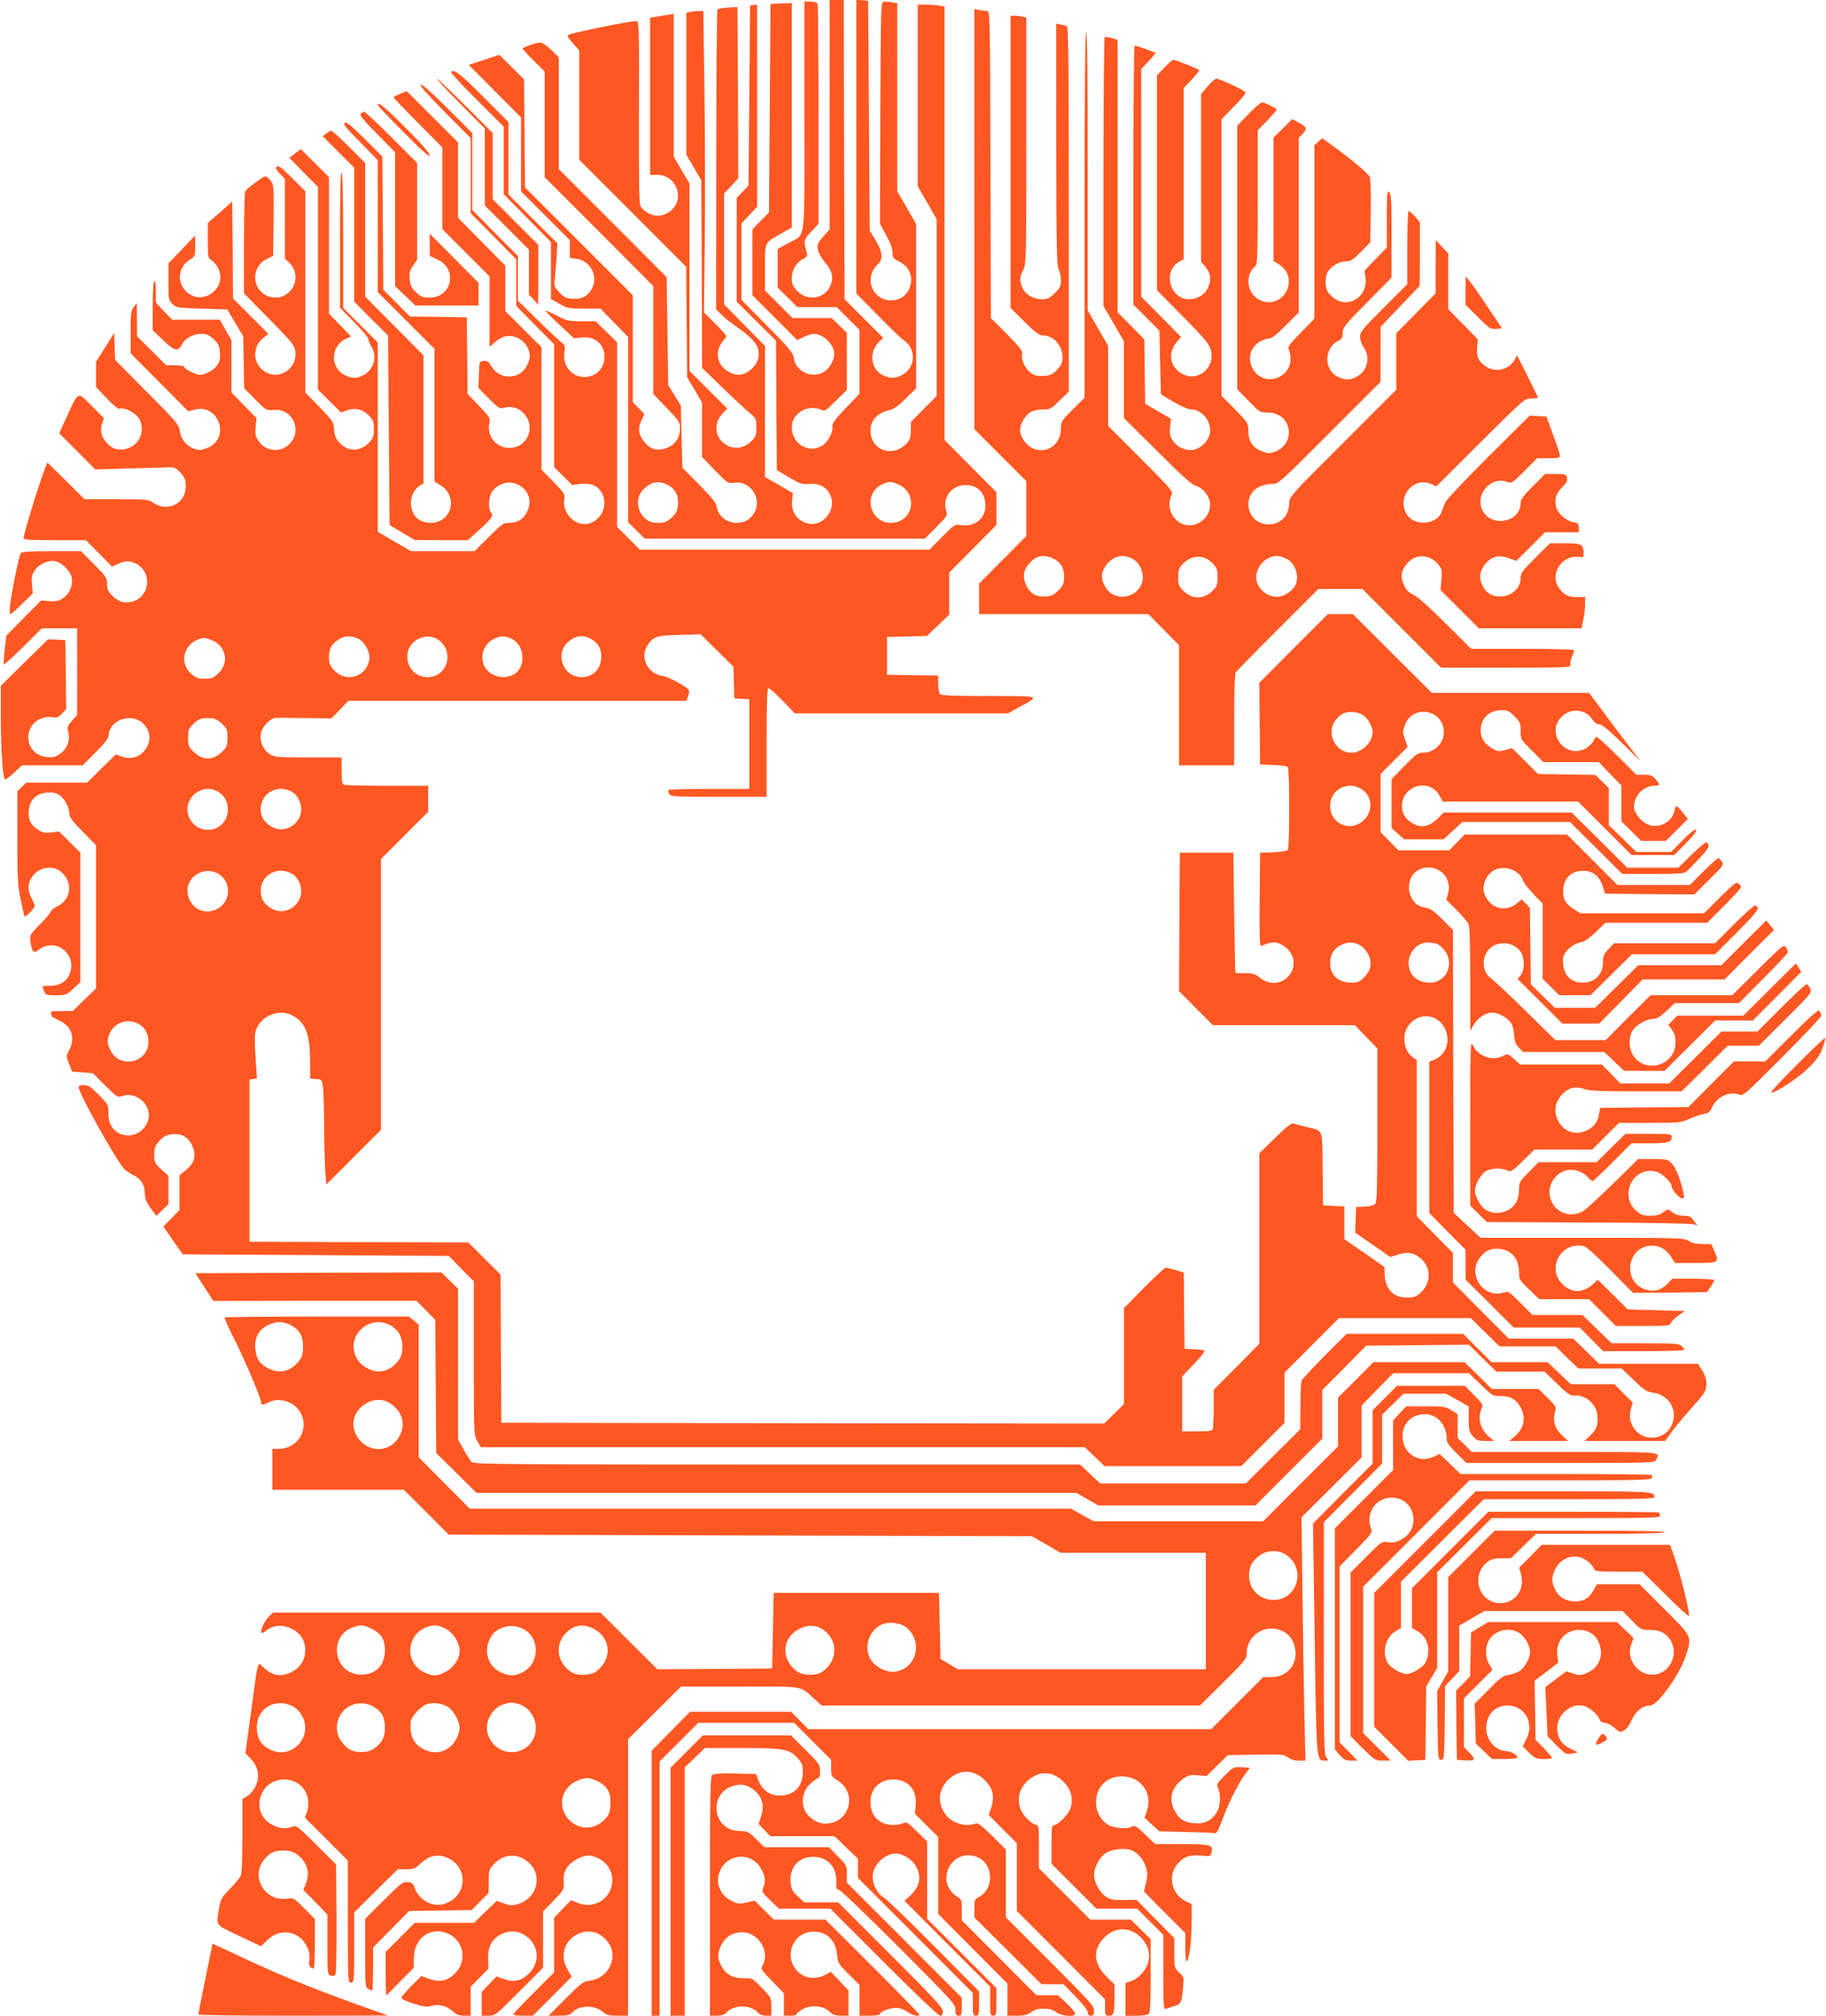 <?xml version="1.0" standalone="no"?>
<!DOCTYPE svg PUBLIC "-//W3C//DTD SVG 20010904//EN"
 "http://www.w3.org/TR/2001/REC-SVG-20010904/DTD/svg10.dtd">
<svg version="1.0" xmlns="http://www.w3.org/2000/svg"
 width="1160pt" height="1280pt" viewBox="0 0 1160 1280"
 preserveAspectRatio="xMidYMid meet">
<g transform="translate(0,1280) scale(0.1,-0.1)"
fill="#ff5722" stroke="none">
<path d="M5270 12071 l0 -728 -41 -46 c-36 -42 -39 -50 -33 -82 4 -21 23 -56
45 -81 46 -53 56 -97 35 -147 -35 -85 -149 -103 -213 -33 -27 29 -33 44 -33
78 0 53 28 101 71 123 25 13 30 21 25 38 -23 76 -21 85 28 137 l46 49 0 690
c0 379 -3 696 -6 705 -4 11 -19 16 -45 16 l-39 0 0 -730 c0 -835 12 -740 -104
-805 l-66 -37 0 -122 0 -122 63 -62 63 -62 124 0 125 0 72 -72 73 -72 0 -204
0 -203 -87 -90 c-67 -70 -87 -97 -85 -115 6 -41 -32 -109 -71 -127 -43 -21
-67 -21 -112 -3 -45 19 -75 69 -75 124 0 85 98 146 181 112 30 -13 31 -12 100
56 l69 68 0 181 0 181 -48 47 -48 47 -124 0 -125 0 -87 87 -88 88 0 147 c0
167 -8 152 108 218 l62 35 0 713 0 713 -67 -3 -68 -3 -5 -662 -5 -662 -52 -53
-53 -54 0 -209 0 -210 143 -143 142 -142 40 20 c21 11 51 20 65 20 61 0 130
-68 130 -128 0 -38 -31 -93 -64 -113 -76 -46 -180 0 -193 85 -5 36 -24 60
-169 206 l-164 166 0 242 0 243 50 53 50 53 0 642 0 642 -22 -3 -23 -3 -5
-572 -5 -572 -37 -38 -38 -39 0 -330 0 -329 125 -125 125 -124 2 -411 3 -410
77 -46 c71 -42 82 -45 130 -42 66 5 112 -21 134 -74 39 -91 -49 -200 -142
-177 -72 17 -110 73 -102 149 l5 44 -88 51 -89 51 0 416 0 416 -130 132 -130
132 0 352 0 352 45 48 45 48 -2 544 -3 544 -60 -3 c-33 -2 -63 -7 -67 -11 -4
-3 -8 -433 -8 -955 l-1 -949 28 -29 c15 -17 57 -51 93 -76 118 -83 150 -122
150 -183 0 -63 -67 -129 -130 -129 -37 0 -91 32 -111 64 -32 52 -23 111 23
162 19 21 18 21 -56 96 l-74 74 5 450 c3 247 2 677 -2 957 l-7 507 -32 0 c-17
0 -41 -3 -53 -6 l-23 -6 0 -451 0 -450 48 -81 47 -81 3 -596 2 -595 129 -125
c70 -68 148 -140 172 -160 42 -35 44 -38 44 -92 0 -48 -4 -60 -29 -86 -55 -57
-135 -59 -190 -5 -48 49 -47 126 5 179 l29 31 -120 119 -120 120 0 595 0 595
-50 85 -50 85 0 453 0 454 -42 -7 c-24 -3 -58 -9 -75 -12 l-33 -5 0 -499 0
-499 43 0 c54 0 99 -28 121 -75 42 -88 -22 -185 -121 -185 -35 0 -88 31 -104
61 -9 17 -11 166 -10 596 2 513 1 574 -14 579 -14 6 -380 -67 -428 -85 -17 -7
-15 -12 22 -55 l41 -47 0 -347 0 -347 340 -340 339 -339 3 -351 3 -350 48 -81
47 -81 0 -173 0 -172 82 -85 c81 -83 83 -84 123 -78 99 14 176 -95 130 -185
-25 -47 -62 -70 -116 -70 -62 0 -115 42 -125 98 -5 30 -27 58 -113 145 l-106
107 -5 198 -5 197 -40 65 -40 64 -5 343 -5 343 -342 343 -343 343 0 355 0 355
-48 47 c-26 26 -57 47 -68 47 -26 0 -114 -30 -114 -39 0 -3 32 -38 70 -76 l70
-69 0 -336 0 -335 345 -345 345 -346 0 -343 0 -343 85 -88 c79 -82 85 -91 85
-130 0 -60 -31 -105 -85 -125 -51 -20 -98 -10 -132 28 -47 51 -54 93 -26 152
l17 35 -37 38 -37 38 0 339 0 340 -342 342 -343 343 -3 343 -3 343 -78 78 -79
78 -97 -32 -97 -32 166 -167 166 -167 0 -235 0 -234 155 -155 155 -155 0 -56
0 -56 42 -6 c85 -11 138 -107 102 -182 -25 -54 -67 -77 -128 -72 -42 4 -55 10
-84 42 -32 35 -33 40 -27 88 3 29 8 90 11 137 l5 85 -156 155 -155 155 0 230
0 230 -162 162 c-148 149 -187 178 -202 155 -3 -5 71 -84 165 -178 l169 -169
0 -214 0 -214 150 -152 150 -152 0 -181 0 -181 54 -30 c50 -29 60 -31 157 -31
l104 0 88 -90 87 -90 0 -588 0 -588 53 -52 53 -52 890 0 890 0 72 73 c70 71
72 73 62 106 -24 84 37 161 125 161 77 0 125 -51 125 -133 0 -80 -69 -134
-153 -122 -42 6 -43 6 -122 -74 l-80 -81 -920 0 -921 0 -72 73 -72 72 0 586 0
585 -68 67 -68 67 -89 0 c-82 0 -94 3 -158 36 -38 19 -70 34 -72 32 -2 -2 38
-43 89 -90 l92 -86 49 5 c83 10 145 -42 145 -122 0 -75 -52 -127 -126 -129
-80 -2 -140 70 -129 155 6 40 4 49 -14 61 -12 8 -80 72 -151 142 l-130 127 0
142 0 141 -145 146 -145 147 0 244 0 244 -156 156 c-99 99 -162 155 -171 152
-10 -4 41 -61 151 -173 l166 -167 0 -239 0 -238 145 -146 145 -147 0 -148 0
-148 120 -122 120 -121 0 -390 0 -390 58 -57 57 -57 52 7 c65 7 106 -9 133
-52 59 -96 -25 -223 -132 -200 -66 15 -117 92 -103 156 6 28 1 37 -69 109
l-76 78 0 389 0 388 -115 115 -115 115 0 144 0 144 -150 152 -150 152 0 239 0
239 -163 163 -163 163 -42 -16 c-23 -10 -42 -20 -42 -23 0 -4 70 -76 155 -162
l155 -156 0 -260 0 -259 150 -150 150 -150 0 -223 0 -224 35 30 c19 17 49 34
67 37 64 12 131 -31 149 -97 8 -32 6 -46 -10 -82 -43 -98 -175 -104 -230 -11
-17 30 -26 36 -49 33 -27 -3 -27 -4 -30 -87 l-3 -85 67 -67 c63 -63 68 -66 97
-58 94 27 183 -65 157 -161 -34 -126 -215 -125 -250 1 -5 19 -6 47 -1 64 7 28
3 36 -65 107 l-74 77 -2 243 -3 243 -180 3 -181 2 -84 85 -85 85 -3 423 -3
423 -112 112 c-86 85 -115 109 -127 102 -12 -7 8 -32 98 -123 l112 -114 0
-419 0 -419 180 -180 180 -180 0 -421 0 -422 34 -20 c120 -71 78 -242 -59
-242 -20 0 -49 7 -65 15 -77 40 -80 170 -6 219 l26 16 0 407 0 407 -185 186
-185 186 0 425 0 424 -103 103 c-56 56 -107 102 -112 102 -6 0 -20 -8 -33 -18
l-22 -17 100 -100 100 -100 0 -425 0 -425 107 -108 108 -107 5 -602 5 -602 80
-48 80 -47 168 -1 169 0 73 66 c80 72 92 89 74 111 -20 23 -15 100 7 131 48
65 133 77 194 26 44 -38 56 -93 31 -148 -22 -51 -61 -76 -118 -76 -35 0 -46
-8 -128 -90 l-90 -90 -201 0 -202 0 -106 61 -106 62 0 601 0 601 -110 110
-110 110 0 427 c0 274 -4 429 -10 433 -7 4 -10 -141 -10 -426 l0 -433 90 -92
c50 -50 90 -99 90 -107 0 -9 9 -31 20 -49 38 -62 15 -145 -51 -180 -42 -22
-71 -23 -116 -1 -96 45 -95 184 2 230 l35 17 -70 72 -70 72 0 434 0 433 -89
89 -90 89 -36 -27 -37 -28 91 -93 91 -92 0 -643 0 -644 73 -72 73 -73 41 14
c52 18 99 6 139 -36 25 -26 29 -38 29 -84 0 -46 -4 -58 -29 -84 -59 -61 -133
-62 -191 -1 -21 22 -29 42 -33 82 -4 51 -8 56 -93 144 l-89 91 0 639 0 639
-85 85 c-66 66 -87 82 -97 72 -9 -9 -5 -19 20 -45 l32 -33 0 -253 0 -253 30
-29 c57 -57 47 -151 -20 -197 -50 -34 -120 -27 -162 16 -63 63 -43 171 39 209
l38 18 3 226 c2 216 1 227 -19 252 -11 15 -26 27 -34 27 -13 0 -113 -74 -127
-94 -4 -6 -8 -155 -8 -330 l0 -319 159 -161 c133 -135 160 -167 166 -199 21
-111 -97 -196 -192 -137 -80 49 -83 161 -6 218 l28 21 -112 113 -113 113 -2
307 -3 308 -77 -68 -78 -67 0 -112 c0 -103 2 -113 21 -123 11 -6 29 -26 39
-43 78 -128 -93 -262 -199 -156 -59 59 -49 152 22 198 37 24 37 25 37 90 l-1
66 -84 -89 -85 -88 0 -117 c0 -113 1 -118 26 -142 24 -23 33 -24 187 -29 l161
-5 50 -85 51 -85 3 -165 3 -165 70 -71 c70 -71 71 -71 117 -67 120 12 186
-131 101 -216 -57 -58 -151 -49 -197 19 -20 30 -23 43 -18 90 l5 55 -79 81
-80 82 0 166 0 167 -37 64 -37 65 -152 0 -151 0 -52 54 -51 55 0 71 c0 45 -4
69 -10 65 -6 -4 -10 -68 -10 -159 l0 -153 64 -61 c77 -74 97 -78 125 -24 18
35 70 62 119 62 34 0 49 -6 78 -33 31 -28 37 -41 41 -83 3 -37 -1 -57 -15 -80
-21 -32 -76 -64 -111 -64 -27 0 -101 37 -101 50 0 6 -25 10 -56 10 l-57 0 -93
92 -94 92 0 105 -1 106 -19 -24 c-18 -21 -20 -39 -20 -159 l0 -136 183 -184
183 -184 37 10 c158 44 235 -185 82 -243 -35 -14 -50 -15 -78 -6 -51 17 -88
61 -94 112 -5 41 -17 56 -209 249 l-203 205 -3 85 -3 85 -57 -91 -58 -91 0
-80 0 -81 68 -71 c48 -51 73 -70 84 -66 27 11 105 -30 122 -64 38 -73 8 -157
-67 -186 -56 -21 -103 -9 -142 36 -33 40 -40 73 -27 118 l12 36 -78 78 c-91
92 -82 96 -157 -67 l-49 -107 115 -115 114 -115 200 6 c110 2 224 6 253 7 50
3 56 1 88 -34 29 -32 34 -45 34 -87 0 -109 -117 -167 -209 -102 -27 20 -42 21
-232 21 l-202 0 -118 117 -118 116 -12 -29 c-41 -104 -139 -422 -139 -451 0
-10 38 -13 198 -13 l197 0 84 -84 83 -84 44 20 c36 15 51 17 82 9 127 -35 129
-215 3 -251 -48 -13 -89 -2 -127 37 -28 27 -34 41 -34 75 0 39 -6 47 -83 125
l-83 83 -186 0 c-136 0 -188 -3 -196 -13 -11 -13 -57 -237 -68 -331 -4 -31 -3
-56 2 -56 5 0 39 30 75 66 l67 66 -5 57 c-4 47 -1 61 19 91 27 40 89 67 132
56 43 -11 96 -66 102 -106 8 -49 -17 -105 -58 -130 -25 -16 -45 -20 -85 -17
l-52 4 -111 -112 -110 -111 -10 -88 c-6 -49 -8 -91 -5 -94 3 -3 58 47 123 111
l117 117 113 0 112 0 0 -275 0 -275 -33 -37 c-30 -35 -32 -41 -23 -75 13 -50
-9 -106 -54 -136 -29 -19 -44 -23 -84 -19 -98 9 -148 110 -96 195 25 41 81 66
130 58 31 -5 41 -1 63 22 l27 29 -2 219 -3 219 -55 3 -55 2 -150 -147 -150
-148 0 -195 c0 -218 13 -400 28 -400 5 0 32 20 58 45 l48 45 193 0 193 0 83
83 c55 56 82 90 82 106 0 60 61 111 133 111 92 0 155 -98 113 -178 -33 -64
-94 -90 -159 -67 l-42 14 -91 -89 -91 -90 -194 0 -193 0 -28 -27 -28 -27 0
-291 c0 -258 2 -305 21 -396 12 -57 23 -106 25 -108 7 -7 64 52 64 66 0 7 -9
30 -20 50 -25 47 -25 89 0 130 23 38 67 63 112 63 45 0 78 -19 105 -59 44 -65
20 -151 -51 -185 -21 -10 -40 -25 -43 -34 -3 -9 -35 -47 -71 -84 -64 -65 -64
-67 -58 -110 10 -67 18 -74 53 -48 114 84 255 -41 189 -168 -21 -40 -63 -62
-121 -62 -25 0 -45 -2 -45 -4 0 -3 4 -16 10 -30 9 -24 14 -26 75 -26 63 0 67
2 110 41 l45 42 0 411 0 412 -68 67 -67 67 -50 -6 c-42 -5 -56 -2 -85 18 -47
32 -62 63 -57 121 6 68 46 108 114 114 36 3 56 -1 79 -15 34 -22 64 -76 64
-118 0 -21 19 -48 85 -115 l85 -86 0 -455 0 -455 -74 -71 -74 -72 -72 0 c-62
0 -71 -2 -66 -16 3 -9 6 -17 6 -19 0 -2 20 -13 45 -24 79 -35 106 -115 64
-190 -20 -37 -20 -37 -1 -86 l20 -50 66 -5 66 -5 78 -78 c76 -75 79 -77 108
-67 62 24 142 -18 164 -86 26 -77 -40 -164 -125 -164 -78 0 -129 58 -127 144
1 50 -1 53 -61 114 -50 51 -67 62 -94 62 -23 0 -33 -5 -33 -15 0 -37 230 -450
288 -517 8 -10 33 -27 56 -38 50 -24 76 -64 76 -119 0 -31 9 -53 36 -92 l37
-50 38 37 39 38 0 89 0 90 -45 41 c-42 40 -45 46 -45 94 0 45 5 57 33 88 26
28 42 37 78 41 64 7 105 -16 131 -74 27 -61 14 -109 -42 -154 l-40 -32 0 -111
0 -110 -51 -52 -51 -52 61 -89 62 -88 845 -5 845 -5 79 -81 80 -81 0 -488 c0
-482 0 -488 22 -526 l22 -39 1919 0 1919 0 62 -60 63 -60 434 0 434 0 138 138
137 137 0 160 0 159 173 173 173 173 418 0 419 0 91 -90 92 -90 178 0 178 0
72 -70 73 -70 137 0 138 0 77 -74 c65 -63 82 -74 120 -79 108 -14 166 -120
117 -215 -46 -88 -176 -97 -234 -15 -28 40 -34 78 -22 125 l12 41 -58 58 -58
59 -139 0 -138 0 -74 70 -74 70 -178 0 -178 0 -90 90 -90 90 -371 0 -370 0
-140 -140 c-76 -78 -142 -148 -146 -158 -4 -9 -7 -82 -7 -162 l-1 -146 -173
-172 -173 -172 -462 0 -463 0 -64 60 -64 60 -1925 0 c-1678 0 -1926 2 -1939
15 -8 8 -31 43 -51 79 l-36 64 0 479 0 479 -53 52 -53 52 -781 -2 -782 -3 57
-88 57 -88 645 1 645 0 60 -60 60 -61 3 -423 3 -423 128 -126 128 -127 1905 0
1906 0 70 -40 69 -40 499 0 499 0 213 213 212 212 0 154 0 155 140 140 139
141 327 3 326 3 87 -86 87 -85 153 0 153 0 80 -77 c62 -61 85 -77 104 -75 70
9 143 -49 151 -122 7 -63 -2 -90 -44 -131 l-36 -35 256 0 255 0 37 51 c20 28
69 88 108 132 40 45 83 95 95 111 31 41 30 100 -5 154 l-27 42 -314 0 -314 0
-82 80 -82 80 -205 0 -205 0 -177 178 -177 178 0 94 0 94 -115 116 -115 117 0
496 0 497 -24 15 c-56 37 -73 137 -33 196 65 98 201 84 242 -26 29 -76 -3
-155 -75 -185 l-30 -12 0 -481 0 -480 115 -117 115 -116 0 -95 0 -95 153 -152
153 -152 210 0 210 0 74 -75 74 -75 258 0 c142 0 258 4 258 8 0 5 -8 16 -18
25 -16 15 -47 17 -231 17 l-213 0 -93 90 -93 90 -158 0 -159 0 -76 76 c-76 76
-77 76 -110 65 -60 -19 -129 11 -160 71 -33 65 -18 132 40 181 25 21 43 27 79
27 89 0 142 -57 142 -153 0 -41 4 -48 64 -105 l64 -62 159 0 158 0 85 -85 85
-85 172 0 c159 0 172 1 178 19 3 10 24 32 47 47 l41 29 -181 5 -182 5 -94 94
-95 94 -35 -30 c-63 -56 -133 -55 -191 3 -104 103 -4 276 139 240 14 -3 88
-70 167 -151 l143 -145 235 2 235 3 23 34 c13 19 23 38 23 42 0 5 -60 9 -133
9 l-133 0 -29 -30 c-43 -45 -93 -57 -149 -36 -145 55 -106 276 49 276 50 0 91
-24 120 -70 l25 -40 130 0 c150 0 153 2 121 74 l-20 46 -55 0 c-38 0 -66 6
-88 20 -32 19 -51 20 -678 20 l-645 0 -85 79 -85 79 -3 898 -2 899 -67 67
c-48 48 -75 68 -102 73 -50 9 -69 22 -91 58 -38 62 -18 152 40 182 106 55 220
-36 189 -149 l-11 -39 65 -66 c36 -36 70 -76 76 -88 7 -15 11 -129 11 -350 l0
-328 23 39 c23 41 76 76 115 76 34 0 84 -24 111 -54 18 -19 25 -41 29 -83 3
-45 10 -64 30 -85 l26 -28 259 0 259 0 62 -60 63 -60 128 0 129 0 161 160 161
160 120 0 119 0 154 154 154 155 -17 26 -18 27 -167 -166 -167 -166 -210 0
-210 0 -28 -29 -28 -29 23 -31 c17 -23 23 -45 23 -81 0 -142 -184 -202 -266
-87 -30 41 -34 113 -10 157 21 40 90 80 136 80 21 0 43 13 82 50 l53 50 204 0
204 0 154 155 c85 85 155 160 156 167 2 7 -4 22 -12 33 -14 18 -23 11 -178
-143 l-163 -162 -260 0 -259 0 -143 -142 -142 -143 -160 0 -159 0 -189 185
c-103 102 -201 193 -216 204 -74 49 -66 170 15 212 61 31 139 10 173 -46 22
-39 21 -111 -3 -142 l-20 -25 142 -141 142 -142 117 0 117 0 138 140 138 140
260 0 260 0 157 158 158 157 -25 30 -24 30 -143 -142 -143 -143 -264 0 -264 0
-137 -135 -137 -135 -128 0 -128 0 -76 75 -76 74 -3 243 -3 243 -26 27 -26 27
-29 -24 c-75 -64 -177 -33 -209 62 -16 49 10 114 57 144 66 40 169 5 190 -65
4 -12 33 -49 65 -83 l59 -61 0 -239 0 -239 53 -52 53 -52 99 0 99 0 131 130
132 130 264 0 264 0 139 139 c98 98 137 144 133 155 -4 9 -12 16 -19 16 -7 0
-67 -54 -133 -120 l-120 -120 -320 0 -321 0 -36 -37 c-30 -32 -35 -45 -35 -83
1 -77 -51 -130 -128 -130 -84 0 -130 56 -126 152 2 39 58 93 106 102 30 6 56
23 102 67 l61 59 324 0 323 0 108 108 c59 59 107 112 107 118 0 7 -7 17 -16
24 -13 12 -29 -1 -117 -88 l-102 -102 -393 0 -392 0 -39 25 c-53 33 -71 61
-71 113 0 81 48 132 125 132 68 0 107 -33 130 -110 l11 -35 283 -3 284 -2 94
93 c90 88 94 95 82 115 -8 12 -18 22 -24 22 -6 0 -48 -38 -95 -85 l-85 -85
-230 0 -230 0 -160 160 -160 160 -325 0 -326 0 -49 -50 -49 -50 -161 0 -161 0
-57 58 -57 58 0 184 0 185 86 86 86 86 -17 49 c-15 44 -15 51 0 91 52 135 249
96 247 -49 -1 -70 -61 -128 -133 -128 -31 0 -45 -10 -117 -84 l-82 -84 0 -155
0 -155 40 -36 40 -36 125 0 125 0 60 55 60 55 342 0 342 0 166 -165 166 -165
195 0 c141 0 199 3 210 13 8 6 45 44 82 83 47 50 66 76 61 88 -3 9 -11 16 -17
16 -6 0 -48 -36 -93 -80 l-82 -80 -162 0 -163 0 -176 175 -177 175 -407 0
-406 0 -38 -38 c-49 -49 -99 -61 -150 -35 -52 26 -78 65 -77 117 3 131 177
177 239 62 l20 -36 430 0 430 0 170 -170 170 -170 135 0 136 0 74 75 c49 50
71 78 64 85 -6 6 -35 -15 -84 -65 l-74 -75 -111 0 -110 0 -87 85 -88 85 0 118
0 118 -42 41 -43 42 -182 3 -183 3 -82 82 -83 82 -43 -12 c-38 -10 -48 -9 -79
8 -53 29 -78 68 -77 119 2 76 54 126 135 126 35 0 48 -6 80 -39 36 -35 39 -43
39 -93 0 -53 0 -54 73 -126 l72 -72 176 0 176 0 71 -74 72 -74 0 -114 0 -114
63 -62 63 -62 78 0 79 0 70 70 69 69 -32 41 c-17 22 -35 40 -40 40 -4 0 -10
-14 -14 -31 -14 -73 -105 -116 -174 -82 -42 20 -82 74 -82 110 0 69 61 133
128 133 38 0 40 8 7 44 -19 21 -33 26 -72 26 l-48 0 -120 120 c-66 66 -125
120 -131 120 -6 0 -16 -11 -22 -25 -6 -14 -26 -34 -44 -45 -129 -78 -264 93
-157 199 56 57 153 49 194 -17 13 -20 28 -31 44 -32 17 0 60 -35 144 -117
l120 -118 -73 95 c-40 52 -114 150 -164 218 l-91 122 -499 0 -500 0 -251 250
-251 250 -79 0 -80 0 -218 -218 -217 -218 2 -259 3 -260 85 -3 c52 -2 87 -8
92 -15 4 -7 8 -124 8 -262 0 -137 -4 -255 -8 -262 -5 -7 -40 -13 -92 -15 l-85
-3 -3 -298 c-2 -238 0 -298 10 -294 66 28 86 29 124 11 72 -35 102 -111 69
-174 -39 -76 -131 -95 -200 -40 -32 26 -46 30 -96 30 -33 0 -60 1 -61 3 -1 1
-5 173 -8 382 l-5 380 -170 0 -170 0 -3 -440 -2 -439 107 -108 108 -108 451 0
451 0 71 -74 72 -74 0 -484 c0 -372 -3 -488 -12 -501 -9 -11 -31 -17 -68 -19
l-55 -3 -3 -81 -3 -82 112 -77 111 -77 52 16 c61 19 105 10 148 -31 61 -58 57
-155 -7 -212 -30 -26 -44 -31 -89 -31 -85 0 -137 55 -140 149 l-1 45 -127 89
-128 88 0 104 0 104 -67 3 -68 3 -3 233 c-3 266 9 238 -109 267 -34 8 -69 18
-78 21 -10 4 -47 -25 -115 -92 l-100 -98 0 -605 0 -604 -145 -147 -145 -146 0
-116 c0 -64 -3 -123 -6 -132 -5 -13 -24 -16 -100 -16 l-94 0 0 175 0 175 76
80 c51 53 72 81 63 85 -8 2 -39 6 -69 7 l-55 3 -3 242 -2 242 -52 16 c-28 8
-57 15 -63 15 -6 0 -68 -58 -138 -128 l-127 -129 0 -304 0 -305 -63 -62 -63
-62 -1914 2 -1915 3 -3 470 -2 471 -103 102 -102 102 -695 2 -695 3 0 515 0
515 24 3 23 4 -7 106 c-10 163 -9 185 9 219 42 83 152 117 230 71 79 -46 106
-120 106 -290 l0 -107 38 -3 c36 -3 37 -4 44 -53 3 -27 7 -143 7 -256 1 -113
4 -241 8 -283 l6 -78 174 174 173 173 0 860 0 860 150 150 150 150 0 82 0 83
-259 0 c-143 0 -266 3 -275 6 -13 5 -16 23 -16 90 l0 84 -211 0 c-196 0 -214
2 -245 20 -45 29 -71 95 -54 144 12 38 60 85 88 87 9 1 94 1 187 -1 l170 -2
55 56 54 56 1073 0 1073 0 11 27 c5 14 8 32 5 39 -8 21 -129 86 -169 92 -86
11 -140 109 -101 181 37 67 59 76 210 79 l135 4 104 -103 104 -102 3 -101 3
-101 48 -3 47 -3 0 -285 0 -284 -253 0 c-140 0 -257 -3 -260 -6 -3 -4 -2 -15
4 -25 9 -18 27 -19 314 -19 l305 0 0 345 c0 265 3 345 12 345 7 0 47 -36 90
-80 l77 -80 677 0 677 0 71 39 c135 75 148 70 -190 71 -220 0 -303 3 -312 12
-7 7 -12 36 -12 65 l0 53 -162 2 -163 3 0 120 0 120 126 3 127 3 71 68 71 68
0 133 0 134 150 151 150 151 0 104 0 104 -165 166 -165 166 0 1376 0 1376 -31
6 c-17 3 -56 6 -85 6 l-54 0 0 -576 0 -577 60 -104 60 -105 0 -561 0 -562 -82
-82 -81 -82 -1 -55 c-1 -43 -6 -60 -26 -81 -88 -96 -230 -45 -230 80 0 67 44
114 120 130 24 5 56 27 103 73 l67 66 0 522 0 521 -60 104 -60 104 0 597 0
597 -34 6 c-19 4 -42 5 -53 3 -17 -3 -18 -31 -21 -707 l-2 -703 40 -73 c26
-47 40 -85 40 -109 0 -32 4 -38 40 -56 71 -36 96 -102 66 -175 -39 -91 -173
-99 -226 -12 -34 55 -22 125 29 171 32 29 27 78 -16 149 l-38 62 -5 730 -5
730 -37 3 -38 3 0 -932 0 -933 138 -140 c75 -77 149 -148 164 -158 82 -53 74
-179 -15 -221 -43 -21 -67 -21 -112 -3 -86 36 -99 154 -26 220 l22 20 -123
123 -123 123 -3 950 -2 950 -45 0 -45 0 0 -729z m-1033 -2348 c52 -24 75 -67
70 -127 -4 -42 -10 -55 -41 -83 -30 -28 -43 -33 -85 -33 -38 0 -56 6 -80 25
-58 50 -65 138 -13 188 50 48 94 57 149 30z m1466 3 c135 -57 101 -246 -44
-246 -135 0 -178 184 -58 243 42 20 60 21 102 3z m-3427 -982 c42 -20 79 -91
70 -135 -21 -109 -149 -146 -223 -65 -28 30 -33 44 -33 84 0 54 17 84 64 113
38 23 77 24 122 3z m525 -20 c85 -81 32 -224 -84 -224 -74 0 -130 57 -130 131
0 109 136 168 214 93z m444 22 c91 -38 101 -187 15 -231 -68 -35 -158 -5 -186
62 -27 65 4 140 70 169 40 17 59 17 101 0z m505 -1 c46 -24 70 -62 70 -112 0
-79 -51 -133 -125 -133 -116 0 -172 143 -88 222 45 41 93 49 143 23z m-2394
-15 c84 -41 98 -145 30 -207 -30 -28 -43 -33 -86 -33 -41 0 -55 5 -84 30 -90
79 -39 217 83 229 8 0 34 -8 57 -19z m7300 -469 c32 -20 64 -74 64 -110 0 -64
-69 -131 -135 -131 -104 0 -165 131 -98 210 14 18 36 36 47 40 36 15 90 11
122 -9z m-7248 -55 c34 -32 37 -39 37 -90 0 -47 -4 -59 -29 -85 -39 -41 -86
-56 -129 -42 -19 7 -47 25 -63 42 -25 26 -29 38 -29 85 0 51 3 58 37 90 33 29
45 34 88 34 43 0 55 -5 88 -34z m7240 -416 c69 -43 78 -136 18 -196 -83 -83
-216 -28 -216 89 0 103 109 161 198 107z m-7267 -15 c89 -47 89 -183 0 -230
-61 -31 -136 -11 -171 48 -68 111 55 242 171 182z m470 -1 c45 -23 73 -91 59
-143 -21 -78 -107 -119 -176 -85 -53 27 -79 66 -78 118 2 100 104 157 195 110z
m-470 -519 c99 -52 87 -198 -19 -235 -145 -50 -240 151 -109 230 39 24 87 25
128 5z m470 -1 c45 -23 73 -91 59 -143 -21 -78 -107 -119 -176 -85 -53 27 -79
66 -78 118 2 100 104 157 195 110z m6799 -463 c14 -9 33 -34 44 -55 24 -50 15
-99 -29 -143 -28 -28 -40 -33 -79 -33 -85 0 -136 47 -136 125 0 54 25 94 73
116 47 21 87 18 127 -10z m467 19 c24 0 73 -52 83 -88 23 -84 -33 -162 -116
-162 -82 0 -136 50 -136 125 0 75 71 142 137 129 11 -2 25 -4 32 -4z m-8230
-516 c36 -23 56 -62 56 -108 0 -138 -188 -177 -244 -50 -16 36 -18 50 -10 82
24 86 122 124 198 76z"/>
<path d="M6190 11409 l0 -1334 165 -165 165 -165 0 -174 0 -175 -150 -151
-150 -151 0 -97 0 -97 538 0 538 0 97 -99 97 -98 0 -382 0 -381 175 0 175 0 0
288 c0 161 4 294 10 302 5 8 125 131 267 272 l258 258 140 0 140 0 250 -250
250 -250 413 0 c371 0 414 2 408 16 -3 8 1 31 9 51 8 19 15 39 15 44 0 5 -146
9 -328 9 l-327 0 -160 160 c-100 100 -177 169 -204 182 -33 16 -48 31 -63 65
-24 54 -17 92 24 138 52 60 140 56 194 -8 24 -29 26 -37 21 -98 l-6 -66 122
-121 122 -122 326 0 326 0 12 57 c6 31 11 76 11 99 l0 43 -49 -1 c-57 -2 -92
17 -122 65 -55 88 31 209 135 190 23 -5 26 -2 26 21 0 60 -12 66 -117 66 l-97
0 -93 -93 c-84 -84 -93 -97 -93 -130 0 -58 -51 -108 -116 -114 -61 -5 -103 18
-128 72 -23 48 -15 95 25 140 39 44 84 53 146 30 l45 -17 92 91 91 91 108 0
107 0 0 29 c0 25 -5 30 -35 35 -49 9 -103 59 -111 102 -9 49 2 82 42 122 27
27 34 41 29 59 -5 21 -11 23 -73 23 l-67 0 -78 -78 c-59 -60 -77 -84 -77 -106
0 -128 -196 -159 -246 -39 -41 98 59 208 157 174 33 -11 34 -11 114 69 l80 80
73 0 c62 0 72 2 72 18 -1 9 -20 69 -44 132 l-42 115 -53 3 -53 3 -264 -262
c-144 -144 -268 -275 -273 -290 -6 -16 -16 -43 -23 -60 -31 -82 -171 -93 -220
-17 -69 107 38 244 153 195 l34 -15 280 279 c279 277 281 279 323 279 23 0 42
2 42 5 0 3 -30 64 -66 137 l-66 131 -18 -31 c-38 -62 -120 -80 -181 -39 -47
31 -61 62 -55 122 l4 50 -94 96 -94 96 0 177 0 177 -40 42 -39 42 -1 -169 0
-169 -125 -127 -125 -127 0 -179 0 -179 -340 -340 c-328 -327 -340 -341 -340
-378 0 -81 -54 -137 -131 -137 -142 0 -179 195 -46 244 23 9 57 15 75 13 30
-2 54 19 357 323 l325 325 0 175 1 175 124 130 124 130 1 202 0 202 -31 36
c-17 19 -35 35 -40 35 -5 0 -9 -102 -9 -233 l0 -232 -150 -150 c-134 -134
-150 -153 -150 -183 0 -19 9 -47 21 -63 47 -66 28 -154 -42 -191 -41 -22 -68
-23 -114 -4 -95 40 -98 183 -5 231 25 13 30 21 30 52 0 33 12 49 155 193 l155
157 0 265 c0 224 -2 268 -15 278 -13 11 -15 -9 -15 -170 l0 -182 -71 -73 -70
-73 6 -48 c14 -115 -103 -194 -196 -131 -18 12 -39 34 -46 47 -16 32 -16 88 0
120 18 36 74 70 116 70 31 0 45 9 96 60 l60 61 3 199 c2 127 -1 206 -7 219
-12 22 -118 110 -229 191 l-73 52 -25 -23 -24 -22 0 -551 0 -550 -86 -88 c-67
-68 -85 -92 -78 -105 33 -76 0 -157 -74 -183 -145 -50 -240 151 -109 230 18
11 43 20 57 20 18 0 48 23 108 83 l82 82 0 555 0 554 27 28 c30 31 25 42 -32
72 l-36 20 -59 -59 -60 -59 0 -392 0 -391 38 -24 c52 -34 72 -92 52 -151 -28
-79 -117 -111 -187 -68 -74 45 -84 155 -19 209 14 12 16 65 16 438 l0 425 60
62 c33 35 60 66 60 69 0 9 -76 47 -93 47 -7 0 -46 -33 -85 -74 l-72 -74 0
-837 0 -837 72 -74 c71 -73 72 -74 123 -74 154 0 184 -202 38 -251 -28 -9 -43
-8 -78 6 -57 21 -85 65 -85 131 0 46 -2 50 -85 135 l-85 86 0 878 0 877 80 83
c63 64 78 84 68 93 -22 18 -162 82 -179 82 -10 0 -36 -22 -58 -49 l-41 -49 0
-532 0 -532 25 -30 c34 -40 41 -74 24 -122 -18 -53 -67 -86 -126 -86 -122 0
-169 178 -62 238 l29 17 0 543 0 543 52 55 c28 30 49 56 46 59 -8 8 -150 65
-163 65 -7 0 -33 -22 -59 -50 l-46 -49 0 -682 0 -682 164 -166 c134 -135 166
-174 177 -209 35 -120 -90 -218 -192 -149 -73 49 -80 134 -16 204 l20 23 -126
128 -127 128 0 722 0 723 45 48 c25 26 45 51 45 54 0 5 -117 47 -132 47 -4 0
-8 -370 -8 -822 l0 -823 83 -82 82 -83 5 -202 5 -202 80 -48 c48 -28 92 -47
111 -48 72 0 134 -80 120 -154 -9 -45 -57 -93 -102 -102 -49 -9 -104 14 -132
56 -20 29 -23 44 -19 87 l6 53 -82 48 -82 48 -3 204 -2 204 -85 87 -85 86 0
865 0 865 -37 11 c-20 6 -40 9 -45 6 -4 -3 -8 -388 -8 -856 l0 -851 65 -112
65 -112 0 -244 0 -244 213 -211 c143 -144 221 -214 241 -218 40 -10 83 -56 91
-100 19 -99 -89 -184 -180 -140 -65 31 -94 112 -63 179 11 25 5 32 -195 233
l-207 207 0 254 0 254 -65 113 -65 113 0 886 c0 588 -3 884 -10 880 -7 -4 -10
-403 -10 -1163 l0 -1158 -75 -74 c-71 -71 -75 -77 -75 -120 0 -108 -98 -171
-189 -122 -37 20 -71 73 -71 110 0 38 31 93 64 113 19 12 50 19 81 19 47 0 52
3 107 57 l58 57 0 1159 c0 917 -3 1158 -12 1161 -7 3 -25 7 -40 10 l-28 6 0
-767 c1 -647 3 -772 15 -793 8 -14 14 -45 15 -69 0 -37 -5 -49 -39 -82 -33
-33 -45 -39 -82 -39 -56 0 -106 30 -125 75 -19 46 -18 63 6 110 19 38 20 59
20 821 l0 782 -22 6 c-13 3 -35 6 -50 6 l-28 0 0 -928 0 -927 88 -88 c71 -70
93 -87 117 -87 68 0 125 -64 125 -140 0 -32 -7 -48 -33 -76 -28 -31 -41 -37
-83 -41 -37 -3 -57 1 -80 15 -37 24 -68 84 -61 121 5 23 -8 39 -96 129 l-102
102 -3 975 c-2 943 -3 975 -21 975 -10 0 -33 3 -50 6 l-31 7 0 -1334z m494
-2153 c51 -21 76 -60 76 -117 0 -42 -5 -55 -33 -85 -26 -28 -42 -37 -78 -41
-64 -7 -105 16 -131 73 -23 54 -18 91 20 135 41 49 86 60 146 35z m501 0 c45
-19 75 -69 75 -124 0 -94 -115 -154 -198 -102 -34 21 -62 72 -62 112 0 37 34
90 71 110 41 22 68 23 114 4z m485 -6 c8 -5 26 -20 40 -35 20 -22 25 -37 25
-80 0 -46 -4 -58 -29 -84 -36 -38 -84 -53 -129 -40 -18 5 -46 23 -63 40 -25
26 -29 38 -29 84 0 46 4 58 30 85 43 45 102 57 155 30z m495 6 c63 -27 94
-114 62 -176 -18 -35 -74 -70 -114 -70 -70 0 -133 59 -133 125 0 44 31 96 71
117 41 22 68 23 114 4z"/>
<path d="M2923 12142 l157 -158 0 -245 0 -244 140 -140 140 -140 0 -142 0
-143 30 -32 29 -33 1 190 0 190 -145 145 -145 145 0 210 0 210 -173 173 c-95
94 -176 172 -182 172 -5 0 62 -71 148 -158z"/>
<path d="M2400 12133 c0 -4 74 -82 165 -173 120 -122 165 -161 165 -146 0 14
-54 75 -153 174 -135 135 -177 169 -177 145z"/>
<path d="M2292 12078 c-9 -9 14 -38 103 -128 l115 -117 0 -425 0 -425 64 -61
64 -62 201 0 201 0 0 72 0 72 -155 156 -155 156 0 -70 0 -71 49 -23 c131 -60
93 -242 -50 -242 -42 0 -55 5 -85 33 -30 28 -37 42 -41 83 -4 41 -1 55 21 87
l26 38 0 307 0 307 -163 163 c-89 89 -167 162 -173 162 -5 0 -15 -5 -22 -12z"/>
<path d="M9310 10955 l0 -90 78 -78 c74 -73 81 -78 116 -75 l38 3 -91 135
c-49 74 -101 149 -115 165 l-25 30 -1 -90z"/>
<path d="M11315 6400 l-150 -150 -115 0 -114 0 -166 -165 -166 -165 -155 0
-155 0 -59 60 -59 60 -259 0 -260 0 -38 35 c-38 34 -40 35 -69 20 -68 -35
-157 -5 -192 65 -17 34 -18 16 -18 -490 l0 -526 53 -52 52 -52 645 -3 c355 -1
656 -6 669 -11 l25 -9 -23 31 c-19 27 -29 32 -65 32 -28 0 -52 7 -69 20 -14
11 -28 20 -32 20 -4 0 -18 -9 -32 -20 -18 -14 -41 -20 -79 -20 -45 0 -59 5
-89 31 -113 99 -18 287 126 249 38 -10 99 -69 99 -95 0 -20 49 -75 67 -75 11
0 13 7 8 33 -19 88 -49 163 -75 189 -27 27 -33 28 -121 28 l-92 0 -162 -159
c-90 -88 -176 -166 -191 -174 -84 -44 -179 -5 -205 84 -23 75 27 161 104 178
44 10 104 -9 134 -44 12 -14 26 -25 30 -25 5 0 62 54 128 120 l120 120 115 0
c120 0 140 6 140 42 0 17 -12 18 -147 18 l-147 0 -92 -90 -91 -90 -184 0 -185
0 -62 -63 c-59 -60 -62 -65 -62 -112 0 -32 -7 -62 -20 -82 -37 -62 -126 -84
-189 -47 -34 20 -71 85 -71 124 0 38 37 104 69 123 33 20 98 22 136 5 24 -11
30 -7 99 60 l74 72 184 0 183 0 85 85 85 85 196 0 c189 0 199 1 251 25 29 14
70 28 91 31 30 5 40 13 51 38 28 68 110 109 171 86 29 -11 31 -9 277 237 136
136 248 255 248 263 0 8 -5 22 -10 30 -8 12 -43 -19 -177 -152 l-168 -168
-100 0 -100 0 -145 -145 -144 -145 -281 -2 -280 -3 -6 -37 c-8 -53 -35 -87
-84 -109 -68 -30 -142 -4 -176 63 -25 48 -24 95 2 138 40 66 96 88 163 65 32
-12 105 -15 330 -15 l289 0 147 145 146 145 99 0 99 0 169 168 c165 165 168
169 156 195 -7 15 -17 27 -23 27 -6 0 -79 -67 -161 -150z"/>
<path d="M11418 6042 c-95 -94 -169 -174 -166 -178 14 -13 174 91 238 156 51
50 71 79 88 125 11 32 19 61 16 64 -2 2 -82 -72 -176 -167z"/>
<path d="M1427 4434 c-3 -3 26 -68 64 -143 64 -125 169 -374 169 -400 0 -15
12 -14 46 4 68 35 164 4 203 -65 58 -104 -17 -230 -136 -230 l-43 0 0 -130 0
-130 417 0 418 0 143 -142 142 -143 1853 -5 1852 -5 91 -52 90 -53 462 0 462
0 0 -370 0 -370 -788 0 -788 0 -54 33 -55 32 -5 210 -5 210 -525 0 -525 0 -5
-240 -5 -240 -364 -3 -365 -2 -181 180 -181 180 -1040 0 -1040 0 -32 -33 c-29
-30 -55 -97 -37 -97 4 0 18 9 31 19 80 63 221 8 240 -94 15 -82 -24 -151 -101
-180 -59 -23 -106 -13 -155 31 -47 43 -37 77 -85 -275 l-36 -264 30 -31 c54
-56 65 -119 31 -186 -11 -21 -33 -47 -50 -57 l-30 -17 0 -234 c0 -152 -4 -241
-11 -255 -6 -12 -37 -49 -69 -82 -53 -55 -59 -65 -69 -126 -18 -110 -27 -98
128 -172 l139 -66 39 38 c85 85 213 59 258 -51 11 -27 14 -54 10 -76 -6 -33 4
-51 28 -52 4 0 7 71 7 157 l0 157 -67 68 c-66 66 -66 67 -112 61 -59 -7 -110
14 -144 58 -51 68 -45 148 18 209 27 26 44 34 84 38 62 6 101 -9 140 -53 38
-44 47 -99 25 -154 l-17 -42 77 -78 76 -79 0 -190 c0 -186 1 -191 21 -197 14
-5 25 -2 30 6 5 8 8 168 7 357 l-3 343 -126 125 c-120 119 -127 124 -153 114
-42 -16 -78 -12 -126 12 -143 74 -87 288 75 288 112 0 181 -102 144 -210 l-12
-32 137 -137 136 -136 0 -388 c0 -380 0 -387 20 -387 19 0 20 7 20 223 l0 223
138 137 139 137 53 0 c47 0 57 4 95 39 55 50 106 60 168 33 139 -62 124 -249
-23 -293 -74 -22 -162 28 -187 106 -8 24 -16 31 -43 33 -31 3 -42 -6 -152
-115 l-118 -118 0 -217 c0 -205 1 -218 19 -228 11 -5 22 -10 25 -10 3 0 6 61
6 137 l0 136 115 116 114 116 199 3 199 3 53 54 54 55 1 74 c0 72 2 76 35 111
65 68 159 68 226 1 83 -83 42 -222 -75 -257 -38 -11 -50 -11 -89 4 l-46 16
-72 -69 -72 -70 -189 0 -188 0 -93 -93 -92 -92 0 -138 c0 -75 2 -137 4 -137 2
0 42 39 89 88 l86 87 0 56 c-2 119 88 197 193 169 118 -32 156 -174 69 -261
-48 -48 -97 -59 -165 -35 l-49 18 -63 -63 c-35 -35 -64 -69 -64 -76 0 -7 34
-23 77 -36 61 -20 83 -23 111 -15 49 14 97 2 136 -32 26 -23 43 -30 75 -30
l41 0 0 92 0 92 57 58 56 57 -2 60 c-2 67 13 107 54 140 68 53 153 47 212 -15
59 -63 56 -153 -6 -215 -47 -48 -98 -59 -161 -36 l-45 17 -47 -49 -48 -50 0
-75 0 -76 43 0 c43 0 46 3 195 152 l152 153 0 178 0 179 67 69 c66 69 67 70
64 122 -2 41 3 60 21 87 30 46 107 84 151 76 80 -15 137 -79 137 -154 0 -115
-111 -189 -219 -146 l-44 17 -53 -55 -54 -56 0 -174 0 -173 -130 -130 c-71
-71 -130 -133 -130 -137 0 -5 28 -8 63 -8 l62 0 124 124 123 124 -26 44 c-106
181 145 342 261 168 63 -92 -4 -224 -120 -237 -41 -5 -53 -14 -153 -114 l-109
-109 66 0 c53 0 69 4 84 20 43 48 140 50 194 5 24 -21 39 -25 95 -25 l66 0 0
878 0 878 168 167 168 167 376 0 c423 0 375 8 475 -82 l43 -38 1202 0 1201 0
149 147 c140 140 148 149 148 186 0 90 80 163 170 155 86 -8 140 -70 140 -160
0 -86 -65 -148 -155 -148 l-50 0 -165 -165 -165 -165 -1280 0 -1281 0 -54 55
-54 55 -321 0 -321 0 -122 -123 -122 -124 0 -841 0 -842 25 0 25 0 0 807 0
807 123 123 123 123 305 0 304 0 118 -118 117 -117 0 -53 c0 -50 2 -53 41 -78
130 -82 76 -274 -78 -274 -47 0 -96 29 -124 72 -32 52 -22 128 21 173 19 19
42 37 52 41 14 4 18 16 18 47 0 40 -5 47 -93 135 l-92 92 -280 0 -280 0 -103
-103 -102 -102 0 -788 0 -787 45 0 45 0 0 788 0 789 64 61 64 62 226 0 c271 0
312 -7 360 -61 32 -34 36 -45 36 -92 0 -92 -55 -149 -147 -149 -66 0 -114 37
-139 107 l-11 30 -132 3 c-90 2 -138 -1 -147 -9 -12 -10 -14 -135 -14 -770 l0
-759 44 0 c27 0 48 6 57 16 47 57 161 57 208 0 8 -9 29 -16 47 -16 l34 0 0 58
c0 56 -1 58 -60 119 -60 62 -61 62 -113 61 -63 -2 -110 21 -137 65 -33 53 -35
91 -9 144 28 55 74 83 135 83 102 0 178 -123 129 -210 -13 -24 -11 -28 61
-101 l74 -77 0 -71 0 -71 40 0 c22 0 40 4 40 9 0 5 16 19 36 31 50 31 133 25
172 -13 22 -21 38 -27 75 -27 l47 0 0 81 0 80 -56 59 -56 59 -36 -20 c-50 -26
-111 -25 -152 4 -122 83 -67 271 80 271 83 0 140 -57 148 -147 4 -52 8 -58 73
-123 l69 -68 0 -98 0 -98 65 0 c39 0 65 4 65 11 0 15 64 39 103 39 20 0 50
-10 71 -25 36 -24 76 -33 76 -17 0 4 -134 141 -298 305 l-298 297 -164 0 -164
0 -61 60 -61 61 -51 -12 c-46 -11 -55 -10 -95 10 -59 28 -92 85 -86 146 17
147 206 185 275 55 25 -48 28 -75 12 -117 -10 -26 -7 -31 44 -80 l55 -53 164
0 163 0 340 -340 c192 -193 347 -340 357 -340 13 0 18 8 18 28 0 22 -57 84
-333 360 l-332 332 -108 0 -108 0 -41 38 c-35 33 -41 46 -45 88 -9 88 42 154
125 162 99 9 167 -55 165 -155 -1 -44 2 -53 15 -53 10 0 180 -163 380 -363
346 -347 362 -364 362 -400 0 -30 4 -37 20 -37 18 0 20 7 20 57 l0 57 -365
366 -365 365 0 55 c0 53 -2 56 -57 112 l-57 58 -205 0 -205 0 -52 51 c-48 48
-55 51 -105 52 -38 2 -63 9 -85 24 -96 69 -78 217 31 258 57 22 104 14 150
-26 48 -43 62 -96 40 -162 l-16 -50 37 -38 38 -39 204 0 204 0 74 -72 74 -71
0 -61 0 -60 365 -366 365 -365 0 -73 c0 -65 2 -72 20 -72 18 0 20 7 20 77 l0
77 -288 290 c-158 159 -300 297 -317 306 -44 24 -79 98 -70 150 12 69 81 130
147 130 42 0 103 -38 126 -79 38 -68 26 -131 -35 -188 l-37 -33 272 -273 272
-272 0 -93 c0 -85 1 -92 20 -92 18 0 20 7 20 88 l0 87 -220 220 -220 220 0
245 0 246 -64 63 c-64 63 -65 64 -95 51 -18 -7 -51 -10 -75 -8 -79 9 -126 63
-126 145 0 85 58 143 144 143 96 0 153 -66 143 -165 l-5 -52 74 -74 74 -73 0
-245 0 -245 220 -221 220 -221 0 -102 0 -102 60 0 c47 0 68 5 91 23 22 16 45
22 79 22 34 0 57 -6 79 -22 35 -27 121 -33 121 -9 0 7 -24 36 -54 65 l-55 51
-68 0 -69 0 -237 238 -237 238 0 66 c0 65 -1 67 -34 87 -44 28 -70 82 -63 133
14 101 111 155 203 112 96 -46 99 -200 4 -249 -28 -15 -30 -19 -30 -73 l0 -58
213 -212 213 -212 70 0 71 0 76 -79 c47 -48 77 -87 77 -100 0 -14 6 -21 20
-21 16 0 20 7 20 33 0 29 -28 60 -280 312 l-280 280 0 215 0 215 -87 87 c-73
71 -91 85 -108 78 -60 -25 -154 5 -192 63 -47 69 -42 146 13 207 69 76 168 79
240 6 52 -51 64 -106 40 -176 l-15 -45 89 -90 90 -90 0 -215 0 -215 280 -280
280 -281 0 -52 c0 -48 2 -52 24 -52 31 0 36 15 36 115 l0 84 -49 48 c-88 86
-91 178 -10 255 67 64 162 62 227 -5 35 -36 52 -75 52 -118 0 -67 -53 -138
-117 -160 l-33 -11 0 -104 0 -104 68 0 c40 0 73 5 80 12 9 9 12 77 12 243 l0
231 -63 62 -63 62 -129 0 -129 0 -163 163 -163 163 0 136 c0 135 0 136 -24
142 -13 3 -39 23 -59 45 -64 71 -59 170 12 234 72 65 159 62 227 -7 49 -48 64
-109 44 -170 -12 -37 -80 -106 -105 -106 -13 0 -15 -20 -15 -123 l0 -122 143
-143 142 -142 129 0 130 0 83 -83 83 -83 0 -238 c0 -200 2 -237 14 -233 8 3
32 11 54 18 45 13 49 20 58 119 6 63 5 66 -25 94 -30 29 -31 31 -31 124 l0 95
-120 121 -120 122 -82 -1 c-72 0 -88 3 -117 24 -37 27 -71 91 -71 136 0 45 34
109 70 135 40 28 126 38 170 20 40 -16 77 -61 91 -110 10 -32 9 -52 -1 -96
l-13 -55 131 -132 132 -132 0 -95 c0 -53 4 -90 9 -85 17 19 31 131 31 246 l0
118 -35 17 c-94 44 -120 167 -51 242 38 43 74 55 143 49 61 -6 63 -5 69 19 13
49 -3 54 -188 54 l-170 0 -63 61 c-58 55 -65 59 -86 49 -32 -18 -124 -8 -157
17 -48 35 -73 91 -69 151 7 92 71 152 165 152 119 0 197 -107 158 -219 l-15
-44 47 -43 47 -43 165 -4 c91 -2 173 -5 183 -8 15 -3 24 11 48 75 39 107 100
231 143 291 l36 50 -52 3 c-51 3 -53 2 -107 -52 -51 -51 -54 -57 -43 -81 19
-41 15 -116 -8 -153 -32 -52 -75 -74 -140 -70 -68 5 -102 27 -131 86 -37 75
-14 148 62 200 29 20 43 23 89 19 l55 -5 68 67 67 66 177 3 c165 3 178 2 204
-17 18 -13 43 -21 70 -21 l42 0 -7 302 c-3 167 -9 515 -12 773 l-6 470 191
190 191 190 0 165 0 165 100 103 100 102 241 0 241 0 75 -72 c73 -72 75 -73
128 -73 62 0 100 -23 127 -76 34 -65 18 -132 -42 -183 l-32 -26 187 0 186 0
-40 38 c-44 42 -58 89 -43 145 10 34 8 36 -47 91 l-57 56 -148 0 -149 0 -86
85 -87 85 -290 0 -289 0 -113 -113 -112 -112 0 -155 0 -155 -238 -237 -237
-238 -539 0 -539 0 -72 40 -72 40 -1910 0 -1909 0 -162 163 -162 163 0 421 0
421 -31 26 -31 26 -582 0 c-321 0 -585 -3 -589 -6z m427 -52 c51 -30 71 -67
71 -132 0 -44 -5 -66 -21 -86 -52 -71 -124 -91 -196 -55 -57 28 -81 63 -86
126 -7 80 28 133 105 161 42 15 83 10 127 -14z m628 2 c14 -8 37 -28 50 -46
31 -44 33 -134 2 -174 -52 -71 -124 -91 -197 -55 -100 48 -122 174 -44 249 53
51 122 60 189 26z m-2 -496 c77 -53 99 -131 58 -207 -68 -127 -247 -103 -288
40 -36 125 122 240 230 167z m5690 -961 c130 -87 74 -287 -80 -287 -88 0 -155
67 -155 155 0 60 20 95 75 133 45 30 115 30 160 -1z m-2420 -456 c116 -84 79
-263 -60 -286 -52 -9 -125 25 -157 74 -53 80 -9 202 83 231 39 12 104 3 134
-19z m-3390 -13 c64 -33 85 -67 85 -138 0 -95 -57 -154 -150 -154 -175 0 -215
244 -50 302 46 16 67 14 115 -10z m470 0 c50 -26 90 -89 90 -143 0 -49 -40
-107 -90 -132 -55 -28 -82 -29 -136 -2 -129 62 -112 248 26 290 42 13 64 10
110 -13z m505 -8 c100 -62 89 -222 -19 -271 -52 -24 -80 -23 -133 1 -74 33
-108 117 -79 194 20 52 41 73 93 92 44 16 95 10 138 -16z m435 8 c113 -58 122
-194 17 -272 -38 -28 -125 -29 -164 0 -90 66 -99 179 -20 252 48 45 104 51
167 20z m1460 -7 c95 -68 93 -194 -3 -265 -38 -28 -126 -28 -164 0 -105 78
-97 214 17 272 51 26 108 24 150 -7z m-3369 -487 c38 -19 70 -67 76 -113 17
-124 -109 -217 -219 -162 -57 28 -81 63 -86 126 -11 130 112 210 229 149z
m513 -2 c51 -30 71 -67 71 -132 0 -63 -16 -95 -69 -134 -38 -29 -124 -29 -163
0 -46 35 -73 82 -73 131 0 124 126 196 234 135z m471 0 c34 -20 75 -93 75
-135 0 -15 -9 -45 -20 -67 -40 -79 -125 -109 -204 -70 -67 32 -92 82 -88 172
2 36 65 105 106 117 39 12 92 5 131 -17z m447 18 c111 -31 150 -179 69 -261
-85 -84 -227 -47 -262 69 -23 78 26 168 105 191 42 12 46 12 88 1z m504 -491
c63 -30 87 -75 82 -150 -4 -51 -9 -64 -38 -94 -65 -67 -163 -67 -227 1 -74 79
-49 200 51 245 53 24 80 24 132 -2z"/>
<path d="M8797 3922 l-77 -77 0 -170 0 -169 -190 -190 -189 -191 11 -730 c11
-790 10 -775 65 -775 25 0 25 1 10 18 -16 17 -17 84 -17 757 l0 739 185 186
185 186 0 155 0 155 68 67 68 67 134 0 135 0 73 -40 72 -41 0 -79 c0 -70 3
-82 26 -109 23 -28 32 -31 81 -31 l55 0 -32 26 c-56 48 -76 119 -48 179 11 24
8 30 -47 85 l-59 60 -216 0 -215 0 -78 -78z"/>
<path d="M8891 3825 l-41 -45 0 -157 0 -158 -185 -185 -185 -185 0 -702 0
-702 31 -36 c26 -29 38 -35 72 -35 l41 0 -57 58 -57 58 0 558 0 559 105 107
c100 101 105 108 95 134 -37 97 29 196 131 196 149 0 192 -199 59 -267 -33
-17 -53 -21 -83 -16 -38 6 -40 5 -138 -93 l-99 -99 0 -520 0 -520 78 -78 c76
-75 79 -77 127 -77 l50 0 -88 88 -87 87 0 465 0 465 338 337 337 338 577 0
c485 0 577 2 581 14 3 8 3 17 0 20 -4 3 -278 6 -611 6 l-604 0 -66 64 -67 63
-40 -18 c-94 -44 -195 23 -195 130 0 84 58 141 144 141 74 0 136 -69 136 -152
0 -28 11 -44 63 -96 l63 -62 596 0 c580 0 598 1 608 19 28 54 59 51 -580 51
l-591 0 -44 45 -45 44 0 76 0 75 -40 25 c-37 23 -48 25 -164 25 l-123 0 -42
-45z"/>
<path d="M9052 3007 l-322 -322 0 -425 0 -425 108 -108 108 -108 55 3 54 3 3
232 2 233 35 59 35 59 0 304 0 304 173 172 173 172 538 0 c487 0 538 2 532 16
-3 9 -6 18 -6 20 0 2 -244 4 -543 4 l-542 0 -243 -243 -242 -242 0 -127 0
-126 36 -21 c68 -40 88 -130 46 -204 -17 -28 -84 -67 -117 -67 -34 0 -100 39
-119 70 -39 67 -15 163 50 202 l34 20 0 147 0 147 263 262 263 262 542 0 c438
0 542 2 542 13 0 36 -12 37 -580 37 l-555 0 -323 -323z"/>
<path d="M9347 2932 l-147 -147 0 -299 0 -299 -35 -63 -35 -63 2 -218 c3 -210
4 -218 23 -218 19 0 20 8 23 234 l2 234 45 48 45 48 0 144 0 144 80 47 80 46
439 0 439 0 58 -60 c57 -59 59 -60 113 -60 38 0 66 -6 88 -20 76 -46 89 -155
25 -223 -55 -58 -146 -55 -200 7 -37 43 -47 92 -29 145 l14 40 -53 51 -53 50
-408 0 -408 0 -55 -33 -55 -33 -3 -140 -3 -139 -44 -46 -45 -45 2 -220 3 -219
44 -3 c73 -5 80 3 38 46 l-37 38 0 154 0 155 91 91 91 91 -21 34 c-27 44 -28
113 -1 156 41 67 142 85 201 36 34 -29 59 -78 59 -115 0 -36 -37 -102 -68
-120 -16 -10 -47 -20 -70 -24 -34 -5 -54 -20 -127 -95 l-87 -88 4 -126 3 -126
52 -50 52 -49 80 0 c45 0 81 4 81 9 0 16 -42 41 -68 41 -64 0 -123 60 -130
131 -8 90 50 159 134 159 110 0 173 -111 121 -212 l-24 -47 41 -41 c38 -36 46
-40 94 -40 29 0 52 3 52 7 0 4 -24 31 -52 61 l-53 53 -3 188 -3 188 75 57 75
58 -6 48 c-10 89 51 160 139 160 54 0 100 -27 121 -73 39 -81 10 -164 -69
-199 -42 -18 -49 -19 -90 -5 l-44 14 -67 -50 -66 -50 7 -156 7 -156 58 -59
c57 -57 60 -58 97 -51 l39 7 -44 21 c-56 27 -82 62 -88 118 -10 105 102 193
190 148 33 -17 68 -51 78 -76 6 -15 17 -23 33 -23 14 0 41 -14 61 -31 33 -30
38 -31 62 -18 15 8 35 35 48 66 26 57 71 93 117 93 51 0 196 207 232 329 33
112 35 108 -142 284 l-157 157 -135 0 -135 0 -23 -40 c-30 -53 -71 -74 -134
-68 -55 6 -92 33 -114 85 -19 44 -18 69 7 121 40 81 141 103 209 45 16 -13 32
-33 35 -43 6 -19 16 -20 157 -20 l151 0 149 -147 c81 -81 148 -142 148 -136 0
52 -60 287 -102 401 l-19 52 -407 0 -408 0 -71 -72 -72 -73 11 -40 c27 -98
-35 -185 -130 -185 -140 0 -193 180 -79 264 21 16 44 21 87 21 l58 0 80 78 80
77 405 0 c260 0 408 4 412 10 4 7 -177 10 -537 10 l-543 0 -148 -148z"/>
<path d="M10151 1755 c-22 -38 -15 -43 29 -20 33 17 36 25 18 43 -18 18 -24
15 -47 -23z"/>
<path d="M1350 457 c0 -1 -20 -101 -45 -222 -25 -121 -45 -223 -45 -227 0 -5
271 -8 603 -8 l602 1 -190 68 c-319 115 -525 200 -787 325 -76 35 -138 64
-138 63z"/>
</g>
</svg>
